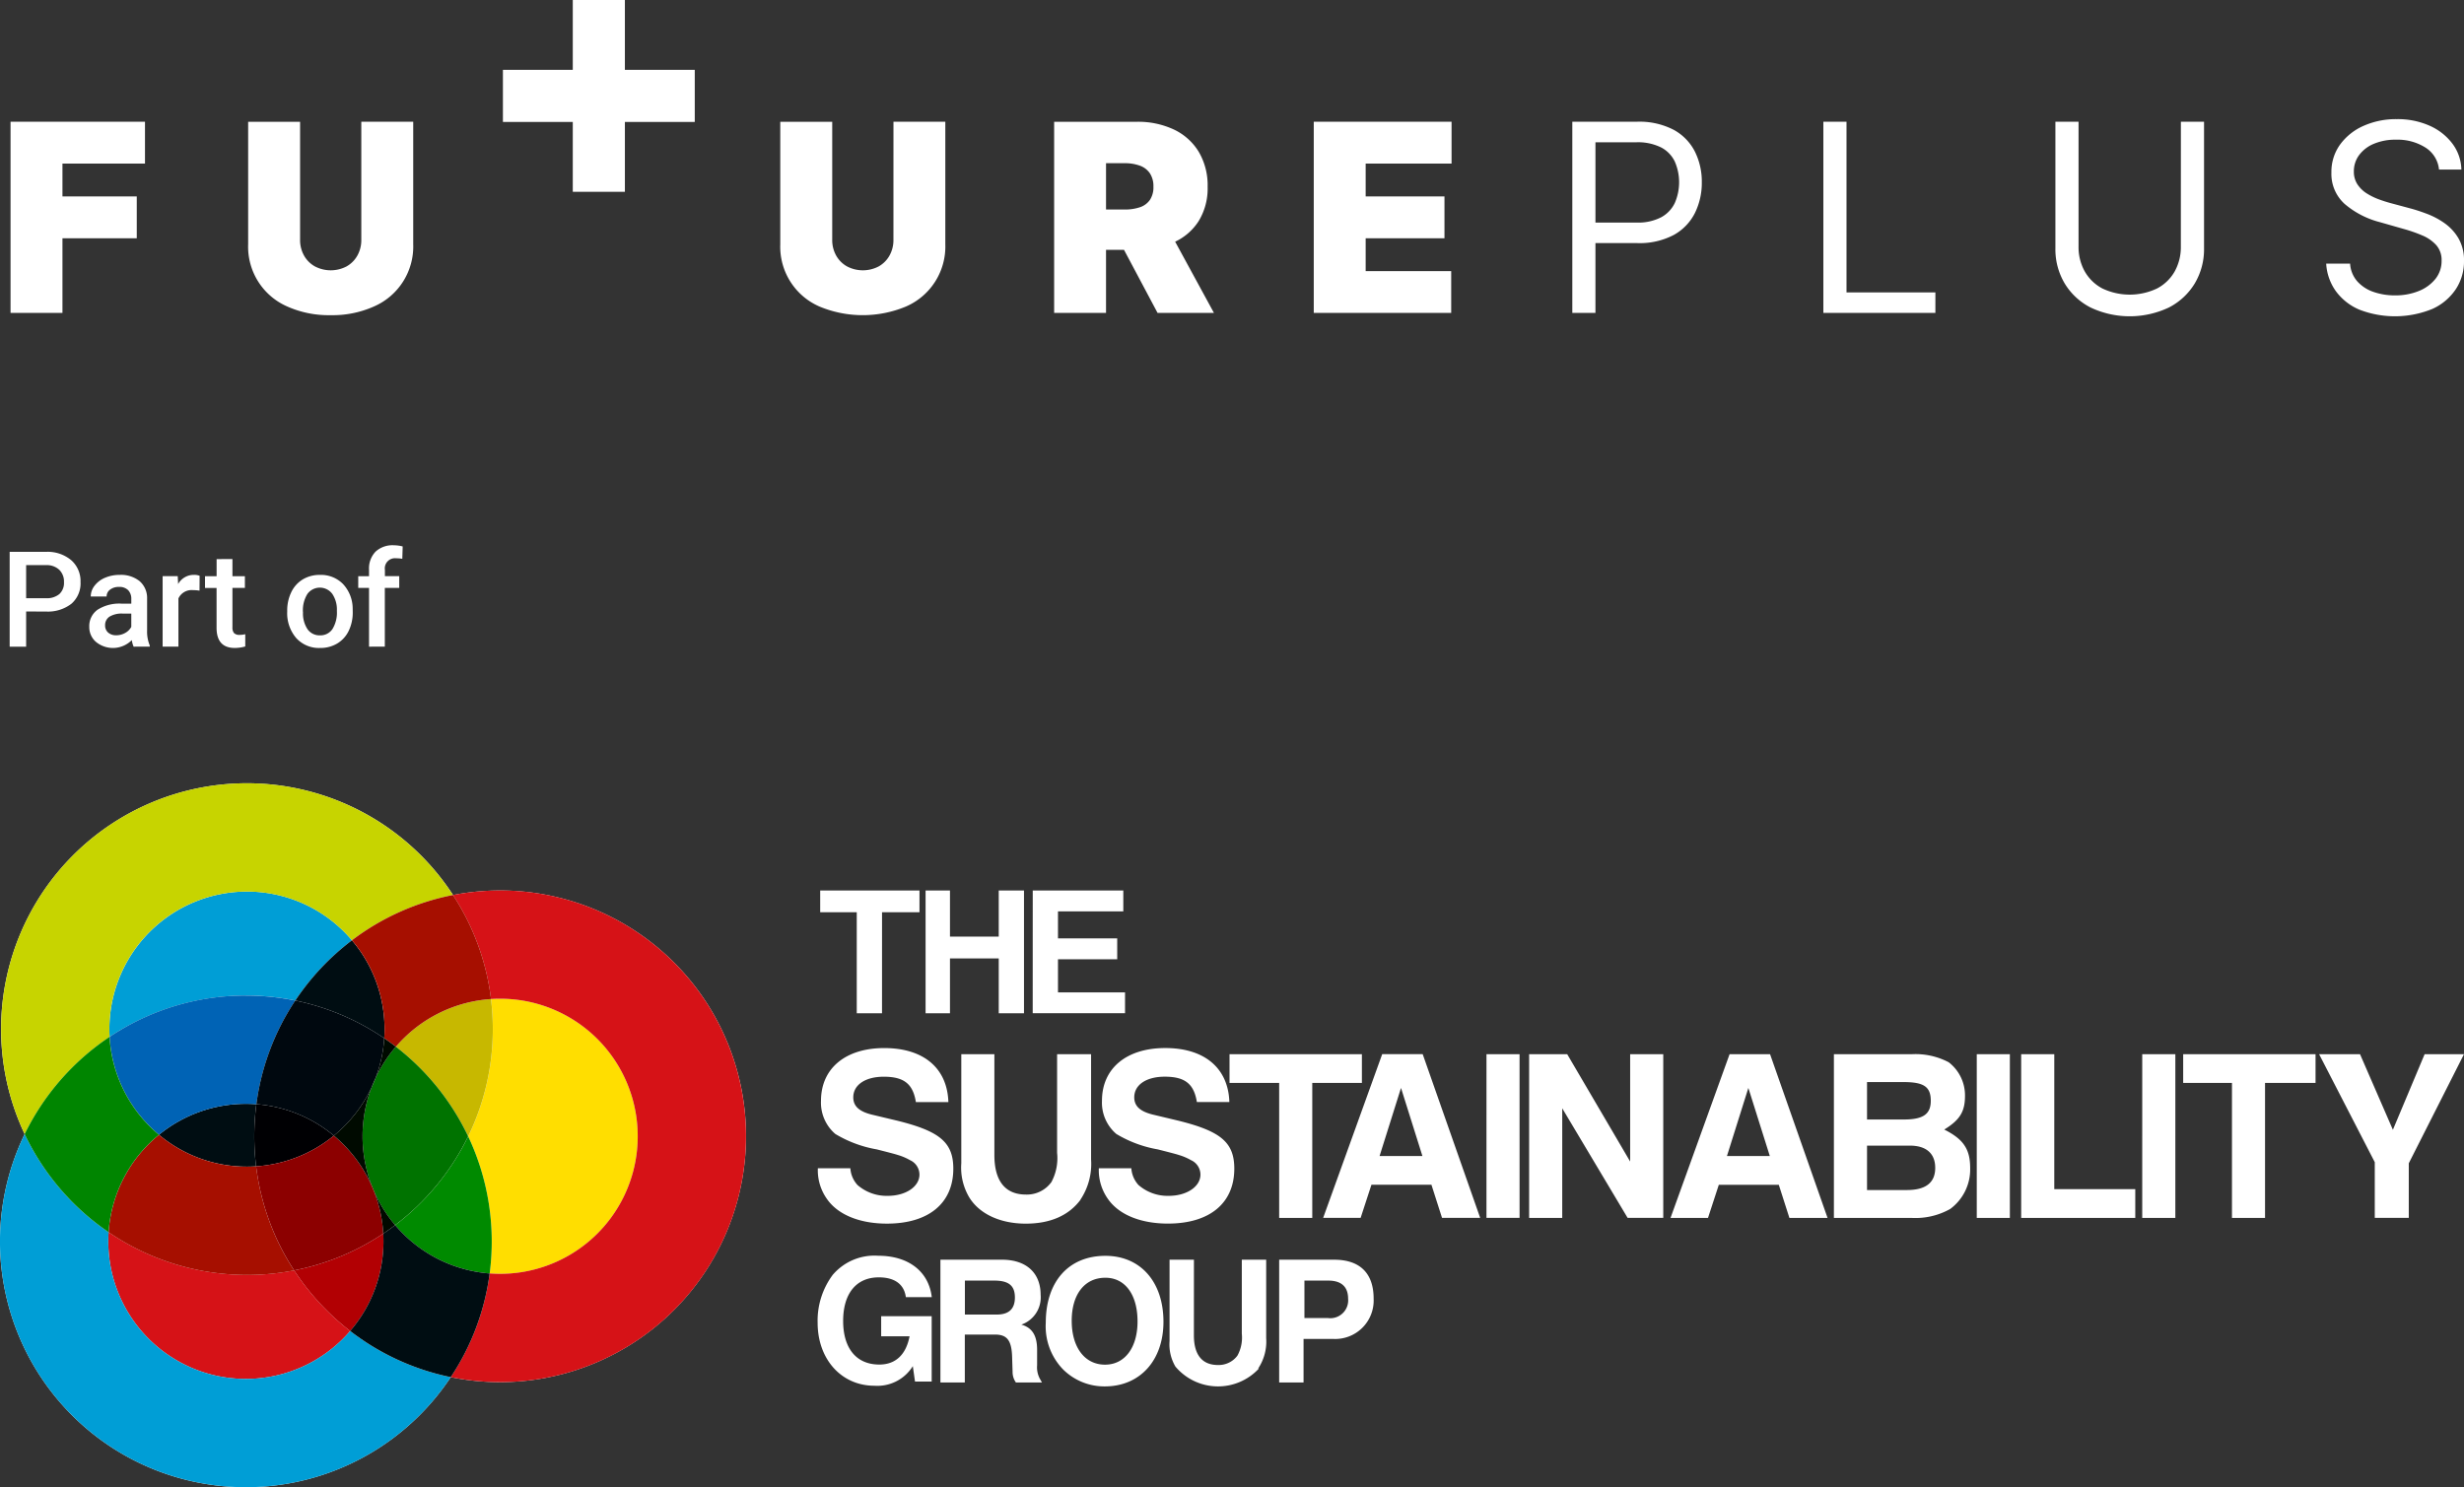 <svg id="Footer-Logo" xmlns="http://www.w3.org/2000/svg" xmlns:xlink="http://www.w3.org/1999/xlink" width="296.546" height="179.019" viewBox="0 0 296.546 179.019">
  <rect x="0" y="0" width="296.546" height="179.019" fill="#333333" stroke="none"/>
  <defs>
    <clipPath id="clip-path">
      <rect id="Rectangle_28" data-name="Rectangle 28" width="296.546" height="179.019" fill="none"/>
    </clipPath>
  </defs>
  <g id="Group_45" data-name="Group 45" clip-path="url(#clip-path)">
    <path id="Path_35019" data-name="Path 35019" d="M3.761,108.712v4.234H1.778V101.531H6.145a4.413,4.413,0,0,1,3.037,1,3.349,3.349,0,0,1,1.125,2.636,3.241,3.241,0,0,1-1.1,2.614,4.627,4.627,0,0,1-3.085.934Zm0-1.6H6.145a2.346,2.346,0,0,0,1.615-.5,1.829,1.829,0,0,0,.556-1.438,1.974,1.974,0,0,0-.564-1.478,2.177,2.177,0,0,0-1.553-.568H3.761Z" transform="translate(-0.615 -35.103)" fill="#fff"/>
    <path id="Path_35020" data-name="Path 35020" d="M21.761,114.412a2.919,2.919,0,0,1-.219-.792,3.205,3.205,0,0,1-4.312.219,2.332,2.332,0,0,1-.807-1.8,2.408,2.408,0,0,1,1.008-2.081,4.88,4.88,0,0,1,2.881-.725h1.168v-.557a1.488,1.488,0,0,0-.368-1.055,1.462,1.462,0,0,0-1.121-.4,1.675,1.675,0,0,0-1.066.326,1,1,0,0,0-.415.827H16.6a2.115,2.115,0,0,1,.463-1.305,3.081,3.081,0,0,1,1.258-.953,4.426,4.426,0,0,1,1.776-.345,3.56,3.56,0,0,1,2.376.748,2.672,2.672,0,0,1,.909,2.1v3.825a4.33,4.33,0,0,0,.321,1.827v.133Zm-2.093-1.372a2.173,2.173,0,0,0,1.063-.274,1.835,1.835,0,0,0,.748-.737v-1.6H20.452a2.81,2.81,0,0,0-1.591.368,1.2,1.2,0,0,0-.533,1.043,1.112,1.112,0,0,0,.364.873,1.411,1.411,0,0,0,.976.326" transform="translate(-5.678 -36.57)" fill="#fff"/>
    <path id="Path_35021" data-name="Path 35021" d="M34.354,107.67a4.705,4.705,0,0,0-.776-.063,1.749,1.749,0,0,0-1.764,1v5.8h-1.9v-8.482h1.818l.047.949a2.148,2.148,0,0,1,1.912-1.105,1.781,1.781,0,0,1,.675.11Z" transform="translate(-10.341 -36.57)" fill="#fff"/>
    <path id="Path_35022" data-name="Path 35022" d="M41.012,102.861v2.062h1.5v1.411h-1.5v4.735a1.045,1.045,0,0,0,.192.7.891.891,0,0,0,.686.216,2.927,2.927,0,0,0,.666-.079v1.473a4.685,4.685,0,0,1-1.254.181q-2.194,0-2.2-2.423v-4.8H37.712v-1.411h1.395v-2.062Z" transform="translate(-13.038 -35.563)" fill="#fff"/>
    <path id="Path_35023" data-name="Path 35023" d="M52.833,110.092a5.005,5.005,0,0,1,.493-2.246,3.613,3.613,0,0,1,1.388-1.536,3.912,3.912,0,0,1,2.054-.537,3.706,3.706,0,0,1,2.787,1.105,4.351,4.351,0,0,1,1.156,2.932l.008.447a5.05,5.05,0,0,1-.482,2.242,3.562,3.562,0,0,1-1.38,1.528,3.937,3.937,0,0,1-2.073.541,3.679,3.679,0,0,1-2.873-1.2,4.581,4.581,0,0,1-1.078-3.187Zm1.9.165a3.418,3.418,0,0,0,.541,2.05,1.758,1.758,0,0,0,1.5.741,1.739,1.739,0,0,0,1.5-.752,3.776,3.776,0,0,0,.537-2.2,3.374,3.374,0,0,0-.553-2.038,1.863,1.863,0,0,0-2.983-.012,3.7,3.7,0,0,0-.549,2.215" transform="translate(-18.266 -36.57)" fill="#fff"/>
    <path id="Path_35024" data-name="Path 35024" d="M67.2,112.527v-7.071H65.9v-1.411H67.2v-.776a2.913,2.913,0,0,1,.784-2.179,3,3,0,0,1,2.2-.769,4.436,4.436,0,0,1,1.066.141l-.047,1.49a3.749,3.749,0,0,0-.729-.063,1.223,1.223,0,0,0-1.364,1.4v.752h1.724v1.411H69.1v7.071Z" transform="translate(-22.786 -34.685)" fill="#fff"/>
    <path id="Path_35025" data-name="Path 35025" d="M8.187,45.247V36.258H17.13V31.225H8.187V27.27H18.12V22.236H1.939V45.247Zm35.967-8.809a3.807,3.807,0,0,1-.472,1.9,3.4,3.4,0,0,1-1.3,1.309,4.1,4.1,0,0,1-3.814,0,3.378,3.378,0,0,1-1.309-1.309,3.8,3.8,0,0,1-.473-1.9v-14.2H30.536V36.978a7.846,7.846,0,0,0,4.719,7.5,12.262,12.262,0,0,0,5.214,1.04,12.2,12.2,0,0,0,5.19-1.04,7.867,7.867,0,0,0,4.742-7.5V22.236H44.154Zm64.042,0a3.807,3.807,0,0,1-.471,1.9,3.4,3.4,0,0,1-1.3,1.309,4.1,4.1,0,0,1-3.815,0,3.388,3.388,0,0,1-1.309-1.309,3.814,3.814,0,0,1-.472-1.9v-14.2H94.578V36.978a7.848,7.848,0,0,0,4.72,7.5,13.535,13.535,0,0,0,10.4,0,7.867,7.867,0,0,0,4.742-7.5V22.236H108.2Zm25.586,8.809V27.224h2.2a5.3,5.3,0,0,1,1.883.3,2.463,2.463,0,0,1,1.2.921,2.826,2.826,0,0,1,.421,1.612,2.725,2.725,0,0,1-.421,1.585,2.379,2.379,0,0,1-1.2.882,5.68,5.68,0,0,1-1.883.276H131.31v4.853h5.933a11.374,11.374,0,0,0,4.6-.865,6.8,6.8,0,0,0,3.067-2.563,7.522,7.522,0,0,0,1.1-4.168,7.921,7.921,0,0,0-1.068-4.2,6.976,6.976,0,0,0-2.988-2.685,10.151,10.151,0,0,0-4.483-.933h-9.933V45.247Zm.586-10.562,5.617,10.562h6.786l-5.752-10.562Zm40.956,10.562V40.214H165.03V36.258h9.484V31.225H165.03V27.27h10.337V22.236H158.783V45.247Zm17.361,0V24.707h4.9a6.256,6.256,0,0,1,3.012.624,3.75,3.75,0,0,1,1.646,1.714,6.248,6.248,0,0,1,0,4.949A3.844,3.844,0,0,1,200.6,33.73a6,6,0,0,1-2.977.639h-5.483v2.472h5.574a8.8,8.8,0,0,0,4.4-.982,6.191,6.191,0,0,0,2.545-2.647,8.2,8.2,0,0,0,.826-3.7,8.084,8.084,0,0,0-.832-3.685,6.163,6.163,0,0,0-2.557-2.624,8.962,8.962,0,0,0-4.432-.972H189.9V45.247Zm40.912,0V42.775H222.9V22.236h-2.786V45.247Zm29.541-8a6,6,0,0,1-.736,2.995,5.206,5.206,0,0,1-2.117,2.056,7.667,7.667,0,0,1-6.6,0,5.263,5.263,0,0,1-2.117-2.056,5.965,5.965,0,0,1-.741-2.995V22.236h-2.786V37.472a8.032,8.032,0,0,0,1.106,4.208,7.78,7.78,0,0,0,3.118,2.91,11.027,11.027,0,0,0,9.44,0,7.783,7.783,0,0,0,3.117-2.91,8.032,8.032,0,0,0,1.107-4.208V22.236h-2.786ZM296.9,27.988a5.4,5.4,0,0,0-1.073-3.112,6.936,6.936,0,0,0-2.747-2.163,9.408,9.408,0,0,0-3.956-.792,9.579,9.579,0,0,0-3.982.8,6.958,6.958,0,0,0-2.832,2.247,5.59,5.59,0,0,0-1.051,3.377,4.86,4.86,0,0,0,1.574,3.765,10.554,10.554,0,0,0,4.269,2.213l2.832.809a17.716,17.716,0,0,1,2.259.786,4.7,4.7,0,0,1,1.685,1.169,2.7,2.7,0,0,1,.641,1.865,3.44,3.44,0,0,1-.741,2.2,4.863,4.863,0,0,1-2.012,1.461,7.486,7.486,0,0,1-2.865.522,7.782,7.782,0,0,1-2.556-.41,4.629,4.629,0,0,1-1.955-1.259,3.551,3.551,0,0,1-.882-2.151h-2.877a6.318,6.318,0,0,0,1.163,3.314,6.777,6.777,0,0,0,2.832,2.225,11.89,11.89,0,0,0,8.786-.09,6.693,6.693,0,0,0,2.831-2.393A6.082,6.082,0,0,0,297.216,39a5.241,5.241,0,0,0-.663-2.73,5.878,5.878,0,0,0-1.68-1.827,9.558,9.558,0,0,0-2.124-1.128q-1.107-.416-2.005-.653l-2.338-.629q-.641-.169-1.4-.444a7.716,7.716,0,0,1-1.461-.708,3.72,3.72,0,0,1-1.14-1.09,2.751,2.751,0,0,1-.444-1.579,3.236,3.236,0,0,1,.635-1.966,4.218,4.218,0,0,1,1.776-1.36,6.67,6.67,0,0,1,2.668-.493,6.294,6.294,0,0,1,3.528.943,3.529,3.529,0,0,1,1.64,2.652Z" transform="translate(-0.67 -7.579)" fill="#fff"/>
    <path id="Path_35026" data-name="Path 35026" d="M100.921,0V8.407H92.513v6.272h8.408v8.409h6.271V14.679H115.6V8.407h-8.409V0Z" transform="translate(-31.985 0)" fill="#fff"/>
    <path id="Path_35027" data-name="Path 35027" d="M33.035,193.122A23.075,23.075,0,1,1,9.96,216.2a23.076,23.076,0,0,1,23.075-23.075" transform="translate(-3.444 -66.77)" fill="#fff"/>
    <path id="Path_35028" data-name="Path 35028" d="M29.592,196.2A16.558,16.558,0,1,0,46.15,212.754,16.576,16.576,0,0,0,29.592,196.2m0,46.15a29.592,29.592,0,1,1,29.592-29.592,29.625,29.625,0,0,1-29.592,29.592" transform="translate(0 -63.326)" fill="#fff"/>
    <path id="Path_35029" data-name="Path 35029" d="M33.235,154.068A23.075,23.075,0,1,1,10.16,177.143a23.076,23.076,0,0,1,23.075-23.075" transform="translate(-3.513 -53.267)" fill="#fff"/>
    <path id="Path_35030" data-name="Path 35030" d="M29.792,157.142A16.557,16.557,0,1,0,46.35,173.7a16.577,16.577,0,0,0-16.559-16.558m0,46.149A29.591,29.591,0,1,1,59.383,173.7a29.625,29.625,0,0,1-29.592,29.591" transform="translate(-0.069 -49.824)" fill="#fff"/>
    <path id="Path_35031" data-name="Path 35031" d="M79.81,173.8A23.075,23.075,0,1,1,56.735,196.87,23.075,23.075,0,0,1,79.81,173.8" transform="translate(-19.615 -60.088)" fill="#fff"/>
    <path id="Path_35032" data-name="Path 35032" d="M76.367,176.869a16.557,16.557,0,1,0,16.559,16.558,16.577,16.577,0,0,0-16.559-16.558m0,46.149a29.591,29.591,0,1,1,29.592-29.591,29.625,29.625,0,0,1-29.592,29.591" transform="translate(-16.172 -56.644)" fill="#fff"/>
    <path id="Path_35033" data-name="Path 35033" d="M19.958,226.706q-.036.547-.036,1.1A16.552,16.552,0,0,0,49.031,238.6a29.841,29.841,0,0,1-6.742-7.3,29.588,29.588,0,0,1-22.331-4.595" transform="translate(-6.888 -78.381)" fill="#d61217"/>
    <path id="Path_35034" data-name="Path 35034" d="M2.968,208.656a29.585,29.585,0,0,0,51.28,29.257,29.468,29.468,0,0,1-12.105-5.558,16.552,16.552,0,0,1-29.11-10.788q0-.555.037-1.1a29.793,29.793,0,0,1-10.1-11.809" transform="translate(0 -72.14)" fill="#009ed6"/>
    <path id="Path_35035" data-name="Path 35035" d="M36.679,164.028a16.577,16.577,0,0,0-16.558,16.558c0,.313.009.624.026.932a29.6,29.6,0,0,1,22.348-4.372,29.824,29.824,0,0,1,6.819-7.251,16.53,16.53,0,0,0-12.635-5.867" transform="translate(-6.957 -56.711)" fill="#009ed6"/>
    <path id="Path_35036" data-name="Path 35036" d="M39.7,203.083a16.483,16.483,0,0,0-10.456,3.728,16.482,16.482,0,0,0,10.587,3.835c.37,0,.737-.012,1.1-.036a29.883,29.883,0,0,1,.032-7.48q-.625-.048-1.263-.048" transform="translate(-10.112 -70.213)" fill="#000d12"/>
    <path id="Path_35037" data-name="Path 35037" d="M36.562,183.162a29.421,29.421,0,0,0-16.4,4.972,16.538,16.538,0,0,0,5.945,11.789A16.483,16.483,0,0,1,36.562,196.2q.637,0,1.263.047a29.409,29.409,0,0,1,4.684-12.48,29.586,29.586,0,0,0-5.947-.6" transform="translate(-6.97 -63.326)" fill="#0063b5"/>
    <path id="Path_35038" data-name="Path 35038" d="M29.792,144.108A29.588,29.588,0,0,0,3.038,186.339a29.8,29.8,0,0,1,10.222-11.707c-.017-.309-.026-.619-.026-.932a16.552,16.552,0,0,1,29.193-10.691,29.471,29.471,0,0,1,12.158-5.447,29.591,29.591,0,0,0-24.793-13.454" transform="translate(-0.069 -49.824)" fill="#c7d400"/>
    <path id="Path_35039" data-name="Path 35039" d="M26.042,208.781a16.541,16.541,0,0,0-6.066,11.728,29.6,29.6,0,0,0,22.331,4.6,29.387,29.387,0,0,1-4.578-12.524c-.363.024-.731.036-1.1.036a16.485,16.485,0,0,1-10.587-3.835" transform="translate(-6.906 -72.183)" fill="#a60f00"/>
    <path id="Path_35040" data-name="Path 35040" d="M14.759,190.762A29.789,29.789,0,0,0,4.537,202.47a29.787,29.787,0,0,0,10.1,11.809A16.541,16.541,0,0,1,20.7,202.551a16.539,16.539,0,0,1-5.945-11.789" transform="translate(-1.569 -65.954)" fill="#008500"/>
    <path id="Path_35041" data-name="Path 35041" d="M89.97,183.755c-.37,0-.736.012-1.1.036a29.71,29.71,0,0,1,.219,3.615,29.41,29.41,0,0,1-2.968,12.912,29.631,29.631,0,0,1,2.586,16.5q.625.047,1.263.048a16.557,16.557,0,1,0,0-33.115" transform="translate(-29.775 -63.531)" fill="#ffde00"/>
    <path id="Path_35042" data-name="Path 35042" d="M81.478,209.071a29.786,29.786,0,0,1-8.786,10.685,16.536,16.536,0,0,0,11.372,5.819,29.631,29.631,0,0,0-2.586-16.5" transform="translate(-25.132 -72.284)" fill="#008a00"/>
    <path id="Path_35043" data-name="Path 35043" d="M68.832,198.324q-.264.561-.487,1.145.264-.561.487-1.145" transform="translate(-23.629 -68.568)" fill="#005700"/>
    <path id="Path_35044" data-name="Path 35044" d="M84.271,183.811a16.532,16.532,0,0,0-11.451,5.734,29.769,29.769,0,0,1,8.7,10.793,29.407,29.407,0,0,0,2.968-12.911,29.71,29.71,0,0,0-.219-3.615" transform="translate(-25.177 -63.55)" fill="#c7b800"/>
    <path id="Path_35045" data-name="Path 35045" d="M68.464,218.357c.064.162.131.324.2.484-.065-.162-.132-.324-.2-.484" transform="translate(-23.671 -75.494)" fill="#a60d00"/>
    <path id="Path_35046" data-name="Path 35046" d="M70.7,192.574a16.656,16.656,0,0,0-2.441,3.762q-.222.584-.487,1.145a16.572,16.572,0,0,0,.078,11.961c.069.16.136.321.2.484a16.6,16.6,0,0,0,2.566,4.126,29.789,29.789,0,0,0,8.787-10.685,29.785,29.785,0,0,0-8.7-10.793" transform="translate(-23.06 -66.58)" fill="#007300"/>
    <path id="Path_35047" data-name="Path 35047" d="M88.862,163.835a29.6,29.6,0,0,0-5.679.547A29.4,29.4,0,0,1,87.761,176.9c.364-.024.73-.036,1.1-.036a16.557,16.557,0,1,1,0,33.114q-.637,0-1.263-.047a29.413,29.413,0,0,1-4.683,12.482,29.593,29.593,0,1,0,5.946-58.583" transform="translate(-28.667 -56.644)" fill="#d61217"/>
    <path id="Path_35048" data-name="Path 35048" d="M61.137,173a29.824,29.824,0,0,0-6.819,7.251,29.442,29.442,0,0,1,10.706,4.541c.024-.364.037-.732.037-1.1A16.485,16.485,0,0,0,61.137,173" transform="translate(-18.78 -59.812)" fill="#000d12"/>
    <path id="Path_35049" data-name="Path 35049" d="M47.026,203.156a29.889,29.889,0,0,0-.032,7.48,16.481,16.481,0,0,0,9.357-3.692,16.472,16.472,0,0,0-9.325-3.788" transform="translate(-16.172 -70.239)" fill="#000003"/>
    <path id="Path_35050" data-name="Path 35050" d="M51.843,184.079a29.411,29.411,0,0,0-4.684,12.481,16.484,16.484,0,0,1,9.325,3.788,16.655,16.655,0,0,0,4.536-5.8q.223-.584.487-1.145a16.425,16.425,0,0,0,1.043-4.779,29.454,29.454,0,0,0-10.706-4.542" transform="translate(-16.305 -63.643)" fill="#00080f"/>
    <path id="Path_35051" data-name="Path 35051" d="M76.9,164.67h0a29.477,29.477,0,0,0-12.158,5.447,16.483,16.483,0,0,1,3.924,10.691q0,.555-.037,1.1c.476.325.943.665,1.4,1.017a16.535,16.535,0,0,1,11.452-5.733A29.411,29.411,0,0,0,76.9,164.67" transform="translate(-22.383 -56.933)" fill="#a60f00"/>
    <path id="Path_35052" data-name="Path 35052" d="M64.831,226.965a29.413,29.413,0,0,1-10.723,4.425,29.846,29.846,0,0,0,6.743,7.3A16.485,16.485,0,0,0,64.858,227.9q0-.47-.026-.933" transform="translate(-18.707 -78.47)" fill="#b20003"/>
    <path id="Path_35053" data-name="Path 35053" d="M69.83,225.4q-.7.533-1.435,1.023c.017.309.026.619.026.932a16.482,16.482,0,0,1-4.007,10.788A29.475,29.475,0,0,0,76.519,243.7,29.407,29.407,0,0,0,81.2,231.222,16.54,16.54,0,0,1,69.83,225.4" transform="translate(-22.27 -77.93)" fill="#000d12"/>
    <path id="Path_35054" data-name="Path 35054" d="M56.467,208.945a16.481,16.481,0,0,1-9.356,3.692,29.4,29.4,0,0,0,4.578,12.523,29.432,29.432,0,0,0,10.723-4.425,16.458,16.458,0,0,0-1.131-5.148q-.1-.24-.2-.484a16.656,16.656,0,0,0-4.615-6.157" transform="translate(-16.288 -72.24)" fill="#8c0000"/>
    <path id="Path_35055" data-name="Path 35055" d="M67.477,191.021a16.415,16.415,0,0,1-1.042,4.779,16.6,16.6,0,0,1,2.441-3.763c-.455-.351-.923-.691-1.4-1.016m-1.529,5.924a16.652,16.652,0,0,1-4.537,5.8,16.648,16.648,0,0,1,4.614,6.158,16.568,16.568,0,0,1-.077-11.961m.278,12.445a16.447,16.447,0,0,1,1.131,5.149q.733-.492,1.435-1.023a16.6,16.6,0,0,1-2.566-4.126" transform="translate(-21.232 -66.043)" fill="#000a00"/>
    <path id="Path_35056" data-name="Path 35056" d="M348.545,183.54h-4.737l-3.82,9.1-3.956-9.1h-4.925l6.7,13v6.7H341.9v-6.567ZM324.6,187h6.079V183.54H314.749V187h5.871v16.246H324.6Zm-14.779,16.246h3.984V183.54h-3.984Zm-14.569,0h13.731v-3.459h-9.747V183.54h-3.984Zm-5.345,0h3.983V183.54h-3.983Zm-3.916-10.633c1.882-1.157,2.5-2.153,2.5-4.066a5.03,5.03,0,0,0-1.964-4.037,8.577,8.577,0,0,0-4.414-.969h-9.4v19.705h9.315a8.547,8.547,0,0,0,4.685-1.076,5.914,5.914,0,0,0,2.4-4.926c0-2.264-.808-3.475-3.121-4.632m-1.62-3.464c0,1.609-.912,2.254-3.245,2.254H276.7v-4.507h4.372c2.468,0,3.3.563,3.3,2.253m.535,8.071q0,2.673-3.4,2.673H276.7v-5.345h5.155c1.971,0,3.051.945,3.051,2.673m-17.549,6.026h4.591l-6.918-19.705h-4.872l-7.107,19.705h4.51l1.3-3.983h7.221ZM265,195.8H259.84l2.578-8.2Zm-17.116,7.441h4.291V183.54h-3.983v12.922l-7.577-12.922h-4.582v19.705h3.984V190.054Zm-16.986,0h3.984V183.54H230.9Zm-5.348,0h4.592l-6.919-19.705h-4.873l-7.106,19.705h4.51l1.3-3.983h7.222Zm-2.359-7.441h-5.158l2.58-8.2ZM209.933,187h5.974V183.54H199.975V187h5.975v16.246h3.983Zm-13.889,2.3h3.912c-.136-4.1-3-6.5-7.72-6.5-4.673,0-7.612,2.454-7.612,6.342a4.963,4.963,0,0,0,1.727,4A14.462,14.462,0,0,0,191.344,195c1.486.378,2.215.567,2.54.676a6.8,6.8,0,0,1,1.458.621,1.916,1.916,0,0,1,1.134,1.729c0,1.458-1.647,2.565-3.808,2.565a5.335,5.335,0,0,1-3.646-1.3,3.3,3.3,0,0,1-.864-2.025h-3.912a5.98,5.98,0,0,0,1.133,3.752c1.322,1.862,3.94,2.913,7.181,2.913,5.022,0,7.989-2.455,7.989-6.612,0-3.159-1.617-4.51-6.747-5.778l-3.051-.729c-1.54-.378-2.242-1.026-2.242-2.079,0-1.512,1.459-2.485,3.674-2.485,2.43,0,3.511.864,3.862,3.051m-19.757-10.691H187.4V176.1h-8.07v-3.983h7.128V169.6h-7.128v-3.25h7.862v-2.515h-10.9Zm-.826,21.827c-2.489,0-3.786-1.64-3.786-4.757V183.54h-3.983v13.145a7.006,7.006,0,0,0,.939,4.058c1.21,2.013,3.734,3.195,6.825,3.195,2.93,0,5.16-.967,6.583-2.873h-.016a7.767,7.767,0,0,0,1.289-4.863V183.54h-4.089v11.875a6.084,6.084,0,0,1-.688,3.522,3.639,3.639,0,0,1-3.072,1.5M172.2,178.613h3.04V163.834H172.2v5.556h-5.869v-5.556h-2.936v14.779h2.936v-6.6H172.2Zm-14.045-12.159h4.507v-2.62h-11.95v2.62h4.4v12.159h3.04Zm-3.814,30.816h-3.911a5.964,5.964,0,0,0,1.133,3.752c1.321,1.862,3.939,2.913,7.18,2.913,5.022,0,7.989-2.455,7.989-6.612,0-3.159-1.617-4.51-6.747-5.778l-3.052-.729c-1.539-.378-2.241-1.026-2.241-2.079,0-1.512,1.458-2.485,3.673-2.485,2.431,0,3.511.864,3.862,3.051h3.912c-.135-4.1-2.995-6.5-7.72-6.5-4.671,0-7.611,2.454-7.611,6.342a4.965,4.965,0,0,0,1.727,4A14.472,14.472,0,0,0,157.527,195c1.484.378,2.214.567,2.539.676a6.779,6.779,0,0,1,1.459.621,1.915,1.915,0,0,1,1.133,1.729c0,1.458-1.647,2.565-3.807,2.565a5.336,5.336,0,0,1-3.647-1.3,3.3,3.3,0,0,1-.863-2.025m-2.084,12.788a9.234,9.234,0,0,0-1.854,5.812c0,4.4,2.863,7.584,6.836,7.584a5.016,5.016,0,0,0,4.62-2.359l.263,1.854h2.007v-7.862h-6.079V217.5h3.417c-.427,2.219-1.688,3.4-3.64,3.4-2.745,0-4.353-1.933-4.353-5.247s1.588-5.249,4.292-5.249c1.912,0,3.051.835,3.254,2.381h3.12c-.362-3.088-2.8-4.982-6.435-4.982a6.589,6.589,0,0,0-5.447,2.257m20.323-1.782h-7.4v14.779h2.936V217.29h3.638c1.426,0,1.969.688,2.05,2.55l.061,1.923a2.177,2.177,0,0,0,.4,1.293h3.133c-.061-.121-.122-.2-.141-.262a2.894,2.894,0,0,1-.441-1.8v-1.875c0-1.717-.6-2.665-1.9-3.027a3.465,3.465,0,0,0,2.325-3.575c0-2.666-1.744-4.239-4.652-4.239m-.945,2.515c1.751,0,2.5.6,2.5,2.035q0,2.053-2.174,2.054h-3.844v-4.088Zm6.215,5.08a7.457,7.457,0,0,0,2.054,5.583,7.034,7.034,0,0,0,5.059,2.073c4.213,0,7.051-3.121,7.051-7.776,0-4.8-2.758-7.94-6.99-7.94-4.416,0-7.173,3.1-7.173,8.06m3.121-.241c0-3.185,1.552-5.181,4.053-5.181,2.378,0,3.87,2.037,3.87,5.262,0,3.144-1.533,5.2-3.911,5.2-2.44,0-4.011-2.077-4.011-5.281m14.708-7.354h-2.934v9.813a5.261,5.261,0,0,0,.7,3.044,6.7,6.7,0,0,0,10.055.241h-.091a5.831,5.831,0,0,0,.966-3.648v-9.45h-2.934v8.906a4.5,4.5,0,0,1-.527,2.641,2.8,2.8,0,0,1-2.346,1.129c-1.9,0-2.893-1.23-2.893-3.568Zm16.886,0H205.95v14.779h2.935v-5.241h3.578a4.631,4.631,0,0,0,4.855-4.855v-.008c0-3.044-1.651-4.674-4.754-4.674m-.7,2.515c1.576,0,2.384.748,2.384,2.183a2.148,2.148,0,0,1-2.425,2.325H208.99v-4.507Z" transform="translate(-52 -56.644)" fill="#fff"/>
  </g>
</svg>
